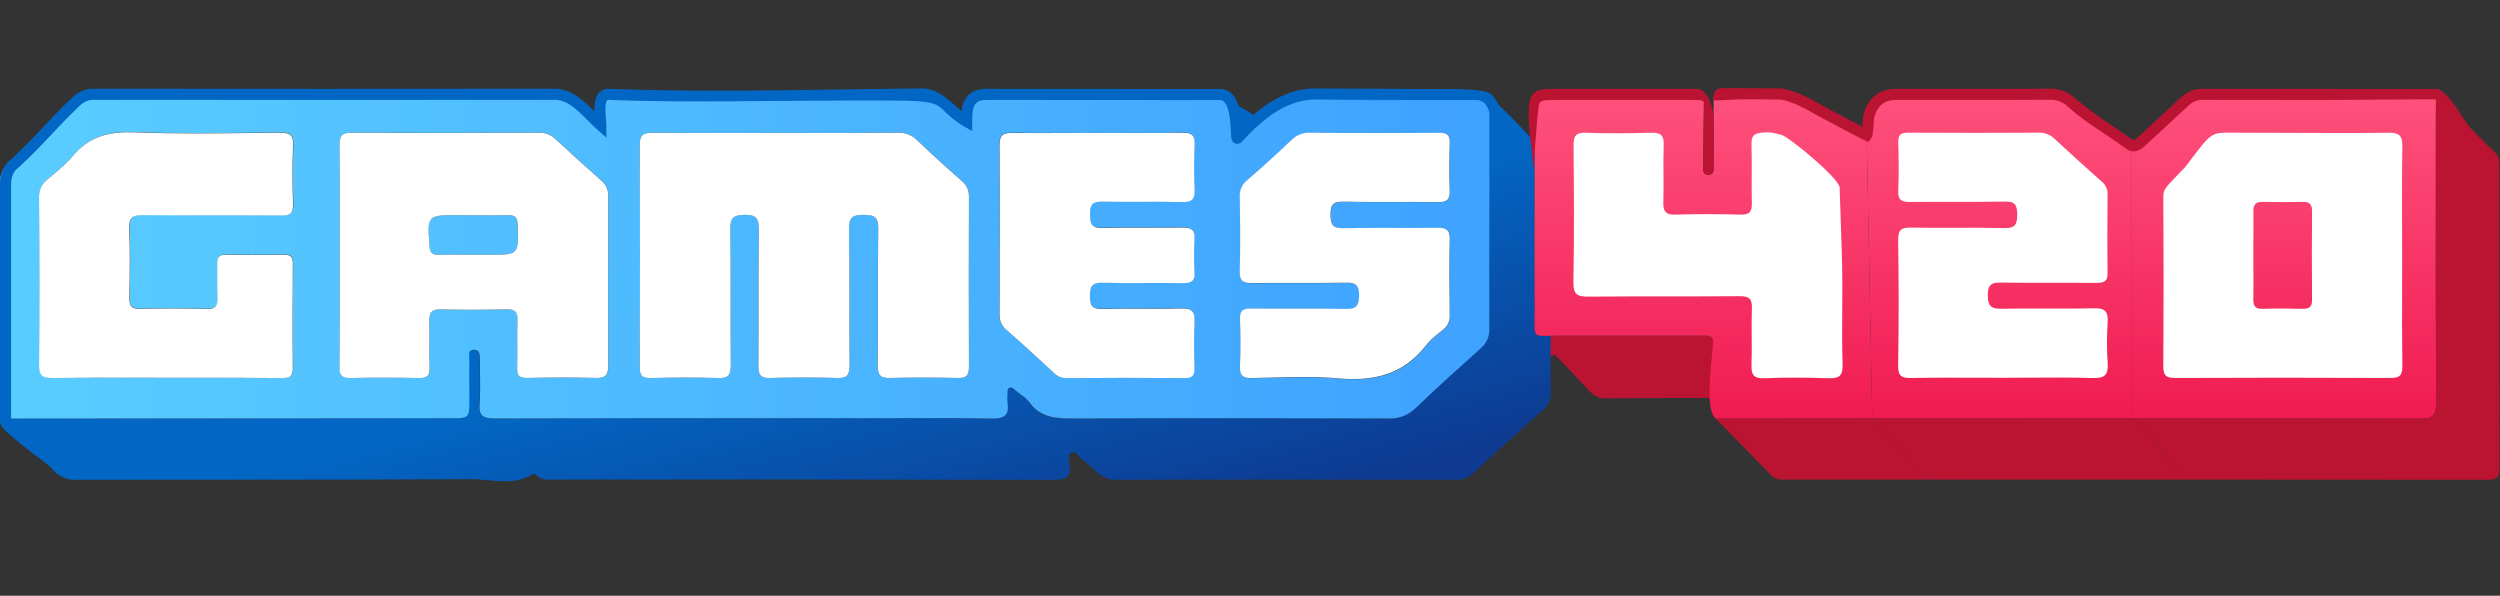 <svg width="256" height="61" viewBox="0 0 256 61" fill="none" xmlns="http://www.w3.org/2000/svg">
<rect x="0" y="0" width="256" height="61" fill="#333333" stroke="none"/>
<g clip-path="url(#clip0_13970_70707)">
<path d="M0.323 42.86L46.078 42.838C48.027 42.838 48.027 42.838 48.03 40.889C48.03 39.518 48.016 38.148 48.03 36.777C48.03 36.407 47.86 35.834 48.482 35.823C49.099 35.812 49.102 36.36 49.105 36.818L49.105 36.831C49.105 38.337 49.19 39.847 49.08 41.347C48.989 42.592 49.439 42.863 50.623 42.858C63.273 42.816 75.921 42.833 88.57 42.833C92.908 42.833 97.248 42.778 101.585 42.866C102.89 42.891 103.312 42.463 103.137 41.243C103.108 40.925 103.108 40.604 103.137 40.286C103.137 40.069 103.087 39.798 103.362 39.699C103.636 39.6 103.773 39.823 103.943 39.973C104.431 40.379 105.023 40.714 105.385 41.215C106.528 42.786 108.088 42.88 109.854 42.86C120.628 42.803 131.406 42.819 142.183 42.86C142.701 42.88 143.218 42.79 143.699 42.598C144.181 42.406 144.617 42.115 144.98 41.745C147.148 39.664 149.385 37.651 151.625 35.647C151.914 35.396 152.141 35.082 152.288 34.728C152.434 34.375 152.497 33.992 152.47 33.61C152.456 25.714 152.47 17.818 152.489 9.922C153.989 11.134 155.285 12.552 156.601 13.944C157.081 14.435 157.15 15.041 157.15 15.696C157.131 21.158 157.131 26.62 157.15 32.083C157.15 34.482 156.858 34.408 158.789 34.379V36.5C158.789 37.698 158.751 38.899 158.789 40.097C158.822 40.456 158.766 40.818 158.626 41.15C158.486 41.483 158.266 41.775 157.986 42.002C155.597 44.113 153.233 46.257 150.893 48.434C150.651 48.669 150.362 48.851 150.046 48.97C149.73 49.089 149.394 49.142 149.056 49.125C137.501 49.108 125.946 49.108 114.391 49.125C114.006 49.143 113.621 49.081 113.261 48.944C112.901 48.806 112.572 48.597 112.297 48.327C111.803 47.856 111.282 47.403 110.745 46.984C110.416 46.723 110.177 46.098 109.678 46.364C109.303 46.562 109.467 47.135 109.522 47.513C109.717 48.884 109.124 49.141 107.847 49.139C90.849 49.095 73.859 49.084 56.877 49.106C56.208 49.106 55.506 49.27 54.958 48.664C54.881 48.579 54.67 48.497 54.602 48.541C52.543 49.821 50.283 49.048 48.145 49.065C34.711 49.152 21.291 49.098 7.865 49.128C7.416 49.157 6.966 49.084 6.55 48.914C6.134 48.743 5.762 48.48 5.463 48.144C3.785 46.348 2.039 44.615 0.323 42.86Z" fill="url(#paint0_linear_13970_70707)"/>
<path d="M174.107 34.375C169.232 34.375 164.357 34.394 159.483 34.375C159.224 34.374 158.994 34.376 158.789 34.379V36.499L159.23 36.319C160.42 37.569 161.624 38.808 162.795 40.075C163.002 40.314 163.262 40.504 163.553 40.628C163.845 40.752 164.161 40.807 164.478 40.79C168.042 40.755 171.606 40.755 175.17 40.755C175.864 38.857 175.42 36.892 175.42 34.972C175.423 34.23 174.627 34.375 174.107 34.375Z" fill="#BB1432"/>
<path d="M191.319 12.19C191.31 12.25 191.254 13.675 191.147 13.825L191.716 42.835C193.185 42.833 192.843 42.847 194.118 42.847C201.776 42.836 210.571 42.832 218.229 42.835V14.877C218.064 14.814 217.89 14.692 217.696 14.509C216.248 13.13 213.575 11.825 212.095 10.471C211.796 10.192 211.445 9.976 211.062 9.835C210.679 9.693 210.271 9.63 209.863 9.648C204.207 9.681 199.777 9.665 194.118 9.665C191.568 9.665 191.568 9.665 191.319 12.19Z" fill="url(#paint1_linear_13970_70707)"/>
<path d="M224.604 9.826C224.267 9.954 223.961 10.151 223.706 10.405C223.056 11.025 222.391 11.631 221.725 12.235L221.591 12.356C220.816 13.059 220.04 13.763 219.286 14.49C218.889 14.874 218.577 15.007 218.229 14.877V42.835C227.73 42.838 238.369 42.851 247.87 42.874C249.148 42.877 249.458 42.512 249.458 41.27C249.421 33.915 249.425 26.561 249.43 19.206C249.431 16.754 249.433 14.302 249.433 11.85C249.433 11.435 249.461 11.072 249.485 10.769C249.54 10.069 249.57 9.681 249.173 9.681C245.673 9.671 240.857 9.671 237.173 9.671C233.273 9.672 229.367 9.672 225.66 9.659C225.3 9.641 224.941 9.697 224.604 9.826Z" fill="url(#paint2_linear_13970_70707)"/>
<path d="M159.483 34.375H174.107C174.178 34.375 174.254 34.372 174.332 34.37C174.829 34.352 175.42 34.331 175.42 34.973C175.418 35.36 175.356 35.975 175.283 36.697C175.064 38.874 174.745 42.029 175.686 42.88C179.797 42.863 186.978 42.839 191.716 42.835L191.147 13.825C190.475 13.549 186.485 11.609 185.989 11.118C184.895 10.038 183.57 9.621 182.079 9.621C180.869 9.617 179.88 9.608 179.072 9.6C175.678 9.567 175.475 9.565 175.475 10.171V17.21C175.475 17.55 175.392 17.862 174.981 17.892C174.57 17.923 174.397 17.676 174.397 17.308C174.416 15.031 174.442 12.753 174.477 10.474C174.497 9.665 174.198 9.666 173.276 9.667L173.136 9.668H159.598C157.155 9.668 157.155 9.668 157.09 12.084L157.087 12.198C157.066 13.047 157.088 13.556 157.111 14.104C157.13 14.544 157.15 15.009 157.15 15.696C157.133 21.16 157.133 26.622 157.15 32.083C157.151 32.404 157.146 32.681 157.142 32.92C157.13 33.664 157.124 34.038 157.308 34.222C157.493 34.407 157.871 34.4 158.628 34.385C158.872 34.38 159.155 34.375 159.483 34.375Z" fill="url(#paint3_linear_13970_70707)"/>
<path d="M178.961 9.03L179.078 9.031C179.886 9.039 180.873 9.048 182.081 9.052L182.08 9.052C182.965 9.052 184.046 9.481 184.837 9.855C185.247 10.049 185.608 10.243 185.866 10.387C185.996 10.46 186.1 10.521 186.172 10.564C186.265 10.619 186.359 10.67 186.454 10.722C186.577 10.789 186.755 10.885 186.97 11.001C187.401 11.233 187.982 11.545 188.584 11.865C189.361 12.28 190.15 12.696 190.7 12.976L190.706 12.908C190.72 12.718 190.731 12.532 190.739 12.393L190.774 11.985C190.788 11.901 190.811 11.786 190.848 11.648C190.921 11.376 191.05 11.007 191.275 10.633C191.74 9.863 192.61 9.096 194.118 9.096C195.574 9.096 196.948 9.097 198.283 9.098L198.283 9.098L198.283 9.098C202.134 9.101 205.654 9.104 209.849 9.079C210.329 9.059 210.808 9.134 211.259 9.3C211.712 9.467 212.128 9.723 212.481 10.053C213.189 10.7 214.555 11.687 215.774 12.53C216.378 12.947 216.937 13.323 217.345 13.595L218.241 14.213C218.292 14.251 218.342 14.287 218.385 14.315C218.418 14.336 218.435 14.345 218.438 14.347C218.477 14.36 218.499 14.359 218.537 14.344C218.603 14.319 218.714 14.252 218.891 14.081L218.9 14.072L223.313 9.993C223.623 9.687 223.994 9.449 224.402 9.294C224.808 9.139 225.242 9.069 225.676 9.09C229.378 9.103 233.278 9.102 237.174 9.102C240.857 9.102 245.927 9.101 249.429 9.112C249.621 9.112 249.846 9.161 250.034 9.331C250.213 9.494 250.851 10.016 250.88 10.171C250.93 10.433 250.334 10.458 250.311 10.757L250.308 10.791L250.306 10.813C250.283 11.117 250.256 11.46 250.256 11.85L249.996 16.429C249.739 14.441 249.704 12.171 249.742 10.171C246.263 10.161 240.779 10.239 237.173 10.24C233.273 10.24 229.367 10.241 225.659 10.228L225.645 10.228L225.631 10.227C225.35 10.212 225.07 10.257 224.807 10.357C224.545 10.457 224.306 10.611 224.106 10.809L224.099 10.816L219.677 14.903C219.457 15.115 219.216 15.304 218.941 15.408C218.64 15.522 218.332 15.523 218.029 15.409C217.928 15.37 217.831 15.312 217.768 15.27C217.695 15.223 217.622 15.171 217.561 15.125C215.631 13.686 213.483 12.527 211.707 10.886C211.464 10.659 211.177 10.483 210.865 10.368C210.54 10.248 210.21 10.215 209.867 10.217C205.663 10.241 202.135 10.239 198.279 10.236L198.279 10.236C196.945 10.234 195.572 10.233 194.118 10.233C193.077 10.233 192.547 10.729 192.249 11.221C192.094 11.479 192.001 11.741 191.947 11.942C191.921 12.041 191.905 12.123 191.895 12.177C191.891 12.204 191.888 12.224 191.886 12.236L191.884 12.281C191.882 12.323 191.879 12.383 191.875 12.455C191.867 12.599 191.855 12.793 191.84 12.994C191.825 13.192 191.806 13.404 191.783 13.58C191.771 13.667 191.758 13.755 191.741 13.833C191.732 13.871 191.721 13.916 191.706 13.961C191.695 13.996 191.667 14.075 191.611 14.154L191.349 14.524L190.93 14.351C190.561 14.199 189.236 13.502 188.049 12.87C187.445 12.548 186.862 12.235 186.431 12.002C186.215 11.886 186.037 11.79 185.913 11.723C185.71 11.611 185.511 11.493 185.309 11.38C185.068 11.244 184.731 11.063 184.35 10.883C183.559 10.509 182.685 10.19 182.08 10.19L182.078 10.19C180.866 10.186 179.875 10.176 179.067 10.168C177.864 10.157 176.674 10.265 175.461 10.287C175.229 10.291 174.966 10.29 174.735 10.287C174.426 10.282 174.118 10.27 173.811 10.246C173.682 10.236 173.516 10.235 173.277 10.236L159.598 10.236C158.974 10.236 158.553 10.237 158.247 10.271C157.937 10.304 157.864 10.362 157.847 10.379C157.831 10.395 157.625 10.437 157.582 10.74C157.332 12.537 157.014 17.567 157.014 17.567C157.014 15.86 156.327 12.584 156.602 10.608C156.655 10.232 156.76 9.846 157.057 9.56C157.353 9.274 157.743 9.181 158.123 9.139C158.498 9.098 158.982 9.098 159.564 9.098L173.136 9.098L173.292 9.098C173.509 9.098 173.72 9.097 173.9 9.111C174.352 9.147 174.649 9.602 174.735 9.932V10.287C174.966 10.29 175.229 10.291 175.461 10.287C175.461 10.287 175.218 9.033 176.356 9.033C177.494 9.033 177.368 9.014 178.961 9.03Z" fill="#BB1432"/>
<path d="M191.84 42.827L175.683 42.86C177.597 44.815 179.516 46.761 181.419 48.722C181.822 49.138 182.31 49.111 182.811 49.111C187.46 49.109 192.254 49.108 197.134 49.107L191.84 42.827Z" fill="#BB1432"/>
<path fill-rule="evenodd" clip-rule="evenodd" d="M218.453 42.834L224.142 49.11C234.224 49.113 245.345 49.119 254.733 49.127C255.591 49.127 255.936 48.941 255.936 47.998C255.925 37.642 255.92 27.287 255.92 16.932V16.913C255.92 16.46 255.92 16.031 255.544 15.674C254.816 14.983 254.081 14.241 253.338 13.492C252.059 12.202 251.638 10.717 250.311 9.602L249.43 9.924V11.83C249.43 13.911 249.428 15.991 249.427 18.072V18.074C249.421 25.8 249.416 33.525 249.455 41.251C249.463 42.493 249.145 42.855 247.868 42.855C239.037 42.845 228.163 42.838 218.453 42.834Z" fill="#BB1432"/>
<path d="M191.84 42.827L197.134 49.107C205.976 49.106 215.098 49.107 224.142 49.11L218.453 42.834C209.299 42.829 200.167 42.827 191.84 42.827Z" fill="#BB1432"/>
<path d="M174.649 9.602C175.17 10.15 175.505 11.586 175.497 12.288C175.475 13.933 175.497 15.578 175.483 17.223C175.483 17.563 175.414 17.873 174.989 17.906C174.564 17.939 174.403 17.689 174.405 17.322C174.424 15.044 174.45 12.766 174.485 10.487C174.485 10.377 173.432 9.712 173.511 9.602C173.511 9.602 174.128 9.054 174.649 9.602Z" fill="#BB1432"/>
<path d="M129.138 12.447C128.888 13.486 127.485 13.473 126.862 14.153C126.607 14.427 125.705 14.466 125.724 14.153C125.801 12.87 125.228 11.429 125.724 10.171C126.56 10.798 128.503 11.617 129.138 12.447Z" fill="#0267C4"/>
<path fill-rule="evenodd" clip-rule="evenodd" d="M0.025 41.918C-0.015 42.261 -0.055 42.612 0.323 42.86L46.111 42.833C48.063 42.83 48.063 42.83 48.063 40.883C48.063 40.426 48.06 39.97 48.058 39.513C48.053 38.599 48.048 37.685 48.063 36.771C48.064 36.701 48.058 36.624 48.051 36.545C48.025 36.205 47.995 35.826 48.515 35.817C49.139 35.806 49.138 36.337 49.138 36.787C49.138 36.8 49.138 36.813 49.138 36.826C49.139 37.247 49.146 37.669 49.154 38.093C49.173 39.177 49.192 40.265 49.113 41.341C49.011 42.578 49.472 42.852 50.656 42.852C60.495 42.82 70.332 42.823 80.169 42.826C82.981 42.827 85.792 42.827 88.603 42.827C89.808 42.827 91.013 42.823 92.218 42.819C95.351 42.808 98.485 42.797 101.618 42.86C102.923 42.882 103.345 42.457 103.17 41.237C103.141 40.919 103.141 40.599 103.17 40.28C103.171 40.249 103.171 40.217 103.171 40.184C103.172 39.987 103.173 39.767 103.394 39.694C103.605 39.624 103.746 39.756 103.883 39.884C103.914 39.913 103.945 39.942 103.976 39.968C104.138 40.108 104.313 40.237 104.486 40.365C104.833 40.621 105.177 40.875 105.418 41.21C106.561 42.773 108.121 42.855 109.887 42.855C120.661 42.805 131.439 42.822 142.216 42.855C142.734 42.874 143.251 42.785 143.732 42.592C144.214 42.4 144.65 42.109 145.012 41.739C147.181 39.658 149.418 37.646 151.658 35.642C151.947 35.391 152.174 35.076 152.321 34.722C152.467 34.369 152.529 33.986 152.503 33.604C152.495 28.975 152.503 24.346 152.511 19.717C152.516 16.45 152.522 13.184 152.522 9.917C152.215 9.57 151.832 9.61 151.458 9.649C151.341 9.661 151.225 9.673 151.113 9.673C149.307 9.667 147.501 9.673 145.695 9.679C142.082 9.69 138.47 9.702 134.86 9.623C132.702 9.574 130.827 9.813 129.432 11.63C129.094 11.954 128.743 12.262 128.391 12.572C127.821 13.073 127.249 13.576 126.726 14.147C126.471 14.424 126.208 14.155 126.227 13.835C126.248 13.478 126.292 13.111 126.334 12.749C126.523 11.16 126.698 9.678 124.93 9.678C116.939 9.669 102.928 9.665 100.957 9.665C98.987 9.665 98.987 11.309 98.987 12.446C98.452 12.147 97.952 11.702 97.448 11.254C96.534 10.441 95.607 9.617 94.436 9.626C87.294 9.686 79.04 9.677 71.345 9.67C68.808 9.667 66.331 9.665 63.975 9.665C63.792 9.665 63.614 9.667 63.435 9.669C63.077 9.674 62.72 9.679 62.33 9.665C61.746 9.643 61.502 9.878 61.524 10.465C61.536 10.91 61.533 11.355 61.529 11.876C61.527 12.167 61.524 12.482 61.524 12.834C61.074 12.438 60.667 12.087 60.288 11.759C59.743 11.29 59.256 10.869 58.783 10.438C58.501 10.174 58.17 9.969 57.809 9.834C57.447 9.699 57.062 9.638 56.677 9.654C41.013 9.67 25.349 9.67 9.685 9.654C9.348 9.637 9.011 9.69 8.695 9.81C8.379 9.929 8.091 10.112 7.849 10.347C5.544 12.495 3.218 14.619 0.871 16.719C0.592 16.945 0.369 17.234 0.222 17.562C0.074 17.89 0.005 18.248 0.021 18.608C0.038 23.207 0.039 27.805 0.041 32.406C0.042 35.472 0.043 38.54 0.049 41.61C0.049 41.71 0.037 41.814 0.025 41.918ZM76.046 13.611C77.191 13.609 78.337 13.607 79.482 13.607C80.205 13.607 80.928 13.608 81.651 13.609C85.084 13.613 88.517 13.617 91.945 13.585C92.306 13.569 92.666 13.628 93.003 13.759C93.339 13.889 93.645 14.089 93.9 14.345C95.393 15.757 96.91 17.143 98.451 18.501C98.699 18.696 98.897 18.946 99.029 19.232C99.162 19.518 99.225 19.831 99.213 20.146C99.18 25.943 99.18 31.74 99.213 37.536C99.219 38.422 98.961 38.72 98.048 38.696C95.762 38.633 93.475 38.624 91.194 38.696C90.18 38.729 89.875 38.449 89.875 37.404C89.9 35.21 89.898 33.012 89.897 30.812C89.895 28.355 89.893 25.897 89.927 23.439C89.944 22.268 89.544 21.994 88.447 21.994C87.389 22.005 86.917 22.166 86.939 23.395C86.98 25.959 86.977 28.527 86.973 31.099C86.97 33.185 86.968 35.273 86.989 37.361C86.999 38.345 86.794 38.739 85.716 38.698C83.43 38.619 81.143 38.63 78.862 38.698C77.862 38.729 77.653 38.353 77.653 37.434C77.674 35.281 77.671 33.125 77.669 30.967C77.667 28.468 77.665 25.967 77.697 23.466C77.711 22.347 77.428 21.972 76.266 21.994C75.18 22.013 74.758 22.227 74.777 23.419C74.814 25.916 74.811 28.418 74.809 30.922C74.806 33.075 74.804 35.23 74.827 37.385C74.838 38.4 74.563 38.734 73.522 38.701C71.235 38.633 68.949 38.649 66.668 38.701C65.79 38.723 65.5 38.493 65.5 37.566C65.553 29.99 65.553 22.413 65.5 14.835C65.5 13.728 65.924 13.591 66.87 13.591C69.931 13.62 72.989 13.616 76.046 13.611ZM34.797 29.184C34.795 28.182 34.793 27.18 34.793 26.177H34.791C34.791 25.02 34.793 23.862 34.796 22.705C34.803 20.074 34.809 17.443 34.782 14.808C34.771 13.837 35.089 13.585 36.03 13.585C42.423 13.613 48.814 13.601 55.205 13.585C55.521 13.574 55.837 13.628 56.132 13.743C56.427 13.858 56.695 14.032 56.921 14.254C58.445 15.688 60 17.111 61.582 18.482C61.825 18.682 62.017 18.937 62.142 19.225C62.268 19.514 62.323 19.829 62.303 20.143C62.27 25.892 62.256 31.633 62.303 37.391C62.311 38.419 61.996 38.723 60.979 38.693C58.657 38.633 56.323 38.654 53.996 38.693C53.225 38.707 52.948 38.468 52.973 37.684C52.995 36.897 52.99 36.111 52.985 35.324C52.979 34.466 52.973 33.607 53.003 32.749C53.033 31.885 52.713 31.655 51.89 31.672C49.656 31.724 47.416 31.746 45.181 31.672C44.153 31.639 43.95 32.066 43.98 32.963C44.006 33.726 44 34.488 43.994 35.249C43.988 36.042 43.981 36.834 44.011 37.624C44.049 38.476 43.736 38.72 42.914 38.704C40.589 38.654 38.256 38.646 35.928 38.704C35.018 38.726 34.774 38.432 34.774 37.539C34.806 34.753 34.802 31.968 34.797 29.184ZM28.855 38.685H16.934H16.931C15.575 38.685 14.22 38.681 12.865 38.676C10.386 38.669 7.912 38.661 5.45 38.679C4.427 38.693 4.032 38.487 4.032 37.347C4.079 31.641 4.062 25.936 4.032 20.228C4.012 19.867 4.08 19.507 4.23 19.179C4.38 18.85 4.607 18.563 4.893 18.342C5.044 18.214 5.197 18.088 5.35 17.961C6.114 17.326 6.885 16.686 7.509 15.932C9.178 13.919 11.232 13.426 13.787 13.525C17.898 13.684 22.019 13.636 26.138 13.588C26.999 13.578 27.86 13.568 28.721 13.56C29.73 13.549 30.083 13.804 30.042 14.857C29.962 16.869 29.979 18.882 30.042 20.889C30.07 21.807 29.746 22.04 28.863 22.04C26.668 22.021 24.472 22.023 22.277 22.024C19.767 22.026 17.258 22.028 14.749 21.999C13.661 21.985 13.214 22.205 13.263 23.406C13.362 25.728 13.321 28.061 13.277 30.389C13.249 31.222 13.403 31.636 14.374 31.606C16.66 31.546 18.944 31.554 21.228 31.606C22.099 31.628 22.333 31.299 22.297 30.49C22.268 29.86 22.274 29.228 22.279 28.595C22.284 28.086 22.288 27.577 22.275 27.068C22.259 26.419 22.387 26.046 23.163 26.062C25.176 26.098 27.185 26.092 29.195 26.062C29.886 26.051 30.017 26.369 30.017 26.975C29.99 30.539 29.971 34.103 30.017 37.667C30.031 38.594 29.606 38.685 28.855 38.685ZM138.548 13.613C139.263 13.61 139.979 13.607 140.694 13.607C141.373 13.608 142.052 13.61 142.732 13.613C144.291 13.619 145.856 13.625 147.431 13.61C148.198 13.599 148.494 13.824 148.472 14.621C148.42 16.266 148.409 17.911 148.472 19.556C148.508 20.477 148.163 20.721 147.285 20.708C145.844 20.689 144.402 20.693 142.961 20.696C141.159 20.701 139.358 20.705 137.558 20.667C136.489 20.637 136.261 21.031 136.269 22.007C136.278 22.983 136.483 23.4 137.561 23.378C139.332 23.344 141.104 23.348 142.875 23.352C144.346 23.355 145.816 23.358 147.285 23.34C148.165 23.329 148.492 23.584 148.472 24.5C148.429 27.093 148.45 29.7 148.472 32.302C148.491 32.574 148.443 32.845 148.333 33.094C148.223 33.343 148.055 33.561 147.842 33.731C147.722 33.83 147.6 33.928 147.477 34.027C146.954 34.449 146.425 34.875 146.027 35.395C143.743 38.378 140.727 39.093 137.122 38.77C134.777 38.558 132.404 38.624 130.036 38.691C129.431 38.708 128.826 38.724 128.223 38.737C127.247 38.756 126.962 38.443 127.005 37.498C127.071 35.902 127.063 34.301 127.005 32.708C126.972 31.847 127.28 31.611 128.102 31.611C129.532 31.629 130.962 31.626 132.392 31.622C134.205 31.617 136.017 31.613 137.829 31.652C138.926 31.677 139.181 31.318 139.2 30.254C139.219 29.19 138.833 28.955 137.849 28.971C136.187 28.998 134.526 28.995 132.866 28.992C131.328 28.989 129.79 28.986 128.253 29.007C127.345 29.02 126.953 28.815 126.981 27.809C127.041 25.245 127.019 22.687 126.981 20.132C126.964 19.818 127.024 19.504 127.155 19.218C127.285 18.931 127.483 18.68 127.732 18.487C129.278 17.136 130.808 15.759 132.294 14.342C132.55 14.087 132.857 13.89 133.195 13.763C133.533 13.636 133.894 13.583 134.254 13.607C135.685 13.623 137.117 13.618 138.548 13.613ZM109.918 13.612C110.721 13.61 111.524 13.607 112.327 13.607L112.324 13.61C112.986 13.61 113.648 13.611 114.309 13.613C116.569 13.619 118.825 13.625 121.072 13.563C122.032 13.544 122.35 13.865 122.306 14.816C122.235 16.316 122.229 17.829 122.306 19.331C122.356 20.332 122.07 20.694 121.015 20.667C119.62 20.63 118.226 20.636 116.832 20.642C115.484 20.647 114.137 20.652 112.79 20.62C111.762 20.595 111.586 21.001 111.592 21.909C111.597 22.816 111.699 23.351 112.834 23.323C114.293 23.284 115.752 23.29 117.21 23.295C118.493 23.3 119.776 23.305 121.059 23.279C122.024 23.26 122.361 23.565 122.298 24.527C122.228 25.622 122.228 26.721 122.298 27.817C122.358 28.752 121.972 28.979 121.105 28.966C119.904 28.949 118.703 28.953 117.501 28.956C115.961 28.961 114.421 28.966 112.88 28.927C111.822 28.897 111.575 29.292 111.581 30.268C111.586 31.244 111.77 31.641 112.867 31.611C114.183 31.574 115.5 31.581 116.818 31.588C118.194 31.595 119.57 31.603 120.944 31.559C122.079 31.523 122.347 31.924 122.295 32.966C122.227 34.523 122.257 36.077 122.295 37.626C122.312 38.353 122.139 38.69 121.316 38.69C117.253 38.663 113.19 38.671 109.127 38.69C108.879 38.683 108.634 38.626 108.409 38.521C108.184 38.417 107.982 38.267 107.817 38.081C107.621 37.902 107.425 37.721 107.23 37.541C105.849 36.269 104.466 34.995 103.049 33.764C102.805 33.564 102.613 33.309 102.487 33.02C102.362 32.731 102.307 32.416 102.328 32.102C102.361 26.353 102.38 20.615 102.328 14.857C102.328 13.771 102.734 13.569 103.699 13.588C105.768 13.625 107.843 13.619 109.918 13.612ZM47.343 26.084C47.754 26.087 48.165 26.09 48.575 26.09H50.078C51.6 26.09 52.357 26.09 52.721 25.712C53.088 25.332 53.056 24.567 53.006 23.03C52.981 22.243 52.721 22.01 51.967 22.029C50.843 22.049 49.717 22.043 48.592 22.036C48.03 22.032 47.468 22.029 46.906 22.029C43.742 22.029 43.742 22.029 43.973 25.172L43.978 25.237C44.027 25.889 44.246 26.106 44.883 26.09C45.7 26.073 46.521 26.079 47.343 26.084Z" fill="url(#paint4_linear_13970_70707)"/>
<path fill-rule="evenodd" clip-rule="evenodd" d="M145.683 9.11C142.075 9.122 138.476 9.133 134.873 9.055L145.683 9.11ZM134.847 10.192C138.464 10.271 142.089 10.259 145.706 10.248L134.847 10.192ZM145.706 10.248C147.51 10.242 149.313 10.236 151.111 10.242L145.706 10.248Z" fill="#0267C4"/>
<path d="M127.144 14.533L127.145 14.531C129.207 12.279 131.632 10.259 134.548 10.192C134.647 10.19 134.747 10.19 134.847 10.192L145.706 10.248C147.51 10.242 149.313 10.236 151.111 10.242L151.113 10.242C151.565 10.242 151.83 10.383 152.023 10.582C152.239 10.805 152.403 11.141 152.556 11.596C152.63 11.819 152.697 12.055 152.767 12.306L152.78 12.354L152.781 12.355C152.845 12.586 152.913 12.831 152.99 13.068C153.151 13.568 153.368 14.107 153.743 14.53L154.595 13.776C154.382 13.536 154.222 13.184 154.073 12.719C154.004 12.504 153.941 12.28 153.875 12.043L153.863 12C153.793 11.751 153.719 11.489 153.635 11.235C153.468 10.736 153.394 10.492 152.84 9.79C152.286 9.089 150.187 9.11 145.683 9.11C142.075 9.122 138.476 9.133 134.873 9.055L134.089 9.077C132.813 9.178 131.639 9.593 130.563 10.193C129.29 10.902 128.154 11.869 127.148 12.879C127.13 12.593 127.104 12.277 127.062 11.957C126.985 11.375 126.848 10.723 126.569 10.193C126.561 10.178 126.553 10.163 126.545 10.148C126.361 9.811 126.101 9.504 125.75 9.312C125.518 9.185 125.246 9.11 124.931 9.109C116.939 9.1 102.928 9.096 100.957 9.096C100.386 9.096 99.906 9.215 99.518 9.456C99.249 9.623 99.045 9.835 98.891 10.07C98.63 10.469 98.515 10.932 98.462 11.381C98.029 11.024 97.623 10.636 97.192 10.277C96.454 9.663 95.556 9.048 94.431 9.057C91.681 9.08 88.928 9.121 86.174 9.161C78.221 9.277 70.261 9.393 62.352 9.096C62.099 9.087 61.858 9.136 61.642 9.256C61.428 9.375 61.272 9.547 61.162 9.731C60.953 10.082 60.888 10.515 60.867 10.889C60.858 11.057 60.858 11.229 60.862 11.398C60.508 11.041 60.127 10.662 59.718 10.322C58.896 9.635 57.896 9.039 56.666 9.085C41.01 9.101 25.354 9.101 9.699 9.085C8.873 9.049 8.051 9.361 7.457 9.935C6.37 10.947 5.4 11.975 4.447 12.985L4.236 13.209C3.213 14.292 2.199 15.353 1.049 16.383C0.287 17.007 0.062 17.85 0.002 18.662L-1.56186e-05 18.683L5.38595e-05 43.154C-0.004 43.278 0.028 43.379 0.052 43.44C0.081 43.511 0.117 43.575 0.15 43.625C0.216 43.726 0.301 43.828 0.389 43.924C0.568 44.119 0.815 44.351 1.098 44.599C1.666 45.098 2.425 45.706 3.19 46.297C4.714 47.476 6.306 48.625 6.515 48.762L7.139 47.811C6.969 47.7 5.408 46.574 3.886 45.397C3.127 44.81 2.39 44.22 1.848 43.744C1.576 43.505 1.365 43.305 1.228 43.155C1.188 43.112 1.159 43.077 1.138 43.051L1.138 18.726C1.189 18.067 1.359 17.596 1.777 17.257L1.788 17.248L1.798 17.239C2.991 16.172 4.037 15.076 5.063 13.99L5.27 13.771C6.228 12.755 7.176 11.751 8.236 10.764L8.245 10.756C8.616 10.395 9.141 10.197 9.658 10.222L9.671 10.223L9.685 10.223C25.349 10.239 41.013 10.239 56.678 10.223L56.689 10.223L56.7 10.222C57.517 10.189 58.248 10.576 58.989 11.195C59.358 11.503 59.712 11.853 60.07 12.215L60.185 12.33C60.501 12.649 60.825 12.976 61.148 13.261L62.093 14.092V12.834C62.093 12.652 62.072 12.404 62.051 12.157C62.045 12.083 62.039 12.009 62.033 11.937C62.006 11.601 61.987 11.258 62.004 10.951C62.021 10.63 62.075 10.423 62.14 10.314C62.167 10.268 62.187 10.255 62.196 10.25C62.204 10.245 62.233 10.23 62.309 10.233C70.25 10.531 78.563 10.298 86.215 10.298C93.867 10.298 95.483 10.171 96.464 11.152C97.123 11.81 97.894 12.486 98.708 12.943L99.555 13.418V12.447C99.555 11.848 99.565 11.283 99.753 10.86C99.97 10.373 100.456 10.233 100.957 10.233C102.927 10.233 116.939 10.238 124.93 10.247C125.175 10.247 125.367 10.366 125.547 10.694C125.739 11.044 125.86 11.547 125.934 12.106C125.999 12.596 126.021 13.079 126.04 13.471L126.046 13.61C126.056 13.802 126.066 13.998 126.089 14.136C126.095 14.174 126.103 14.22 126.117 14.268C126.128 14.306 126.155 14.389 126.213 14.474C126.272 14.558 126.436 14.739 126.717 14.731C126.958 14.724 127.103 14.578 127.144 14.533Z" fill="#0267C4"/>
<path fill-rule="evenodd" clip-rule="evenodd" d="M13.791 38.68C14.838 38.682 15.885 38.685 16.932 38.685C17.724 38.685 18.516 38.684 19.308 38.684L19.316 38.684C22.494 38.682 25.668 38.679 28.822 38.712C29.573 38.718 29.998 38.622 29.985 37.695C29.946 34.131 29.965 30.567 29.985 27.003C29.985 26.397 29.858 26.09 29.162 26.09C27.15 26.123 25.14 26.128 23.131 26.09C22.355 26.073 22.226 26.446 22.242 27.096C22.251 27.57 22.248 28.044 22.244 28.518V28.518V28.518C22.239 29.186 22.234 29.852 22.264 30.518C22.291 31.326 22.067 31.655 21.195 31.633C18.908 31.579 16.625 31.57 14.341 31.633C13.384 31.664 13.23 31.239 13.244 30.416C13.288 28.094 13.329 25.758 13.23 23.433C13.181 22.232 13.62 22.013 14.716 22.027C17.265 22.056 19.813 22.055 22.361 22.053C24.518 22.052 26.674 22.05 28.83 22.068C29.713 22.073 30.037 21.835 30.009 20.916C29.941 18.901 29.924 16.889 30.009 14.885C30.059 13.832 29.697 13.588 28.688 13.588C27.827 13.596 26.966 13.606 26.105 13.616C21.986 13.664 17.866 13.711 13.754 13.552C11.199 13.454 9.145 13.947 7.476 15.96C6.852 16.713 6.082 17.353 5.317 17.988L5.317 17.988C5.164 18.115 5.011 18.242 4.86 18.369C4.574 18.59 4.347 18.878 4.197 19.206C4.047 19.535 3.979 19.895 3.999 20.256C4.04 25.964 4.057 31.669 3.999 37.374C3.988 38.515 4.394 38.707 5.417 38.707C8.208 38.667 11 38.673 13.791 38.68ZM34.795 23.131L34.795 23.128V23.128C34.801 20.357 34.807 17.586 34.769 14.814C34.769 13.843 35.076 13.585 36.016 13.591C42.41 13.627 48.8 13.616 55.191 13.591C55.508 13.58 55.823 13.634 56.118 13.749C56.413 13.864 56.682 14.038 56.907 14.26C58.44 15.694 59.995 17.108 61.568 18.487C61.811 18.688 62.004 18.942 62.129 19.231C62.254 19.52 62.309 19.835 62.289 20.149C62.267 25.906 62.254 31.647 62.289 37.397C62.289 38.433 61.982 38.729 60.965 38.699C58.64 38.63 56.304 38.652 53.982 38.699C53.212 38.712 52.935 38.474 52.959 37.69C52.982 36.903 52.976 36.116 52.971 35.33C52.965 34.471 52.96 33.613 52.99 32.755C53.02 31.891 52.694 31.658 51.877 31.677C49.642 31.721 47.402 31.743 45.168 31.677C44.14 31.645 43.937 32.072 43.967 32.969C43.992 33.727 43.986 34.487 43.98 35.248V35.248C43.974 36.041 43.968 36.835 43.997 37.63C44.027 38.482 43.723 38.726 42.9 38.71C40.573 38.663 38.24 38.655 35.915 38.71C35.005 38.732 34.749 38.436 34.761 37.544C34.802 34.65 34.798 31.766 34.793 28.875V28.874C34.792 27.976 34.791 27.078 34.791 26.178C34.791 25.162 34.793 24.146 34.795 23.131ZM48.581 26.09H50.084C51.604 26.09 52.358 26.09 52.721 25.713C53.078 25.343 53.057 24.608 53.015 23.151L53.011 23.03C52.987 22.244 52.737 22.01 51.972 22.03C50.848 22.057 49.723 22.048 48.598 22.039H48.598H48.598H48.598C48.036 22.034 47.473 22.03 46.911 22.03C43.747 22.03 43.747 22.03 43.978 25.172L43.983 25.237C44.033 25.89 44.258 26.106 44.888 26.09C45.702 26.073 46.525 26.079 47.347 26.084H47.347H47.347H47.347C47.758 26.087 48.167 26.09 48.576 26.09H48.581ZM79.482 13.61C80.472 13.61 81.461 13.611 82.451 13.612C85.618 13.614 88.784 13.617 91.951 13.594C92.312 13.577 92.672 13.636 93.008 13.767C93.345 13.898 93.651 14.098 93.906 14.353C95.394 15.768 96.91 17.153 98.457 18.509C98.704 18.704 98.902 18.955 99.035 19.241C99.167 19.526 99.23 19.84 99.219 20.154C99.195 25.952 99.195 31.749 99.219 37.544C99.219 38.438 98.967 38.729 98.054 38.704C95.773 38.644 93.486 38.636 91.2 38.704C90.185 38.737 89.87 38.458 89.881 37.413C89.909 35.154 89.906 32.896 89.904 30.639C89.902 28.239 89.899 25.841 89.933 23.447C89.95 22.271 89.563 21.991 88.453 22.002C87.394 22.002 86.923 22.175 86.945 23.403C86.985 25.946 86.981 28.488 86.978 31.028V31.029V31.029V31.03C86.975 33.145 86.972 35.259 86.994 37.369C86.994 38.353 86.799 38.74 85.722 38.707C83.441 38.625 81.154 38.636 78.868 38.707C77.867 38.737 77.653 38.362 77.659 37.443C77.676 35.358 77.674 33.273 77.673 31.189V31.189V31.188V31.188C77.671 28.614 77.669 26.042 77.703 23.474C77.703 22.356 77.428 21.98 76.272 22.002C75.175 22.021 74.764 22.235 74.783 23.428C74.82 25.933 74.817 28.439 74.814 30.942V30.943V30.944V30.944V30.945C74.812 33.097 74.809 35.247 74.832 37.394C74.832 38.408 74.558 38.743 73.527 38.71C71.246 38.633 68.96 38.649 66.673 38.71C65.796 38.732 65.502 38.501 65.505 37.575C65.543 29.997 65.543 22.42 65.505 14.844C65.505 13.747 65.919 13.588 66.876 13.599C69.723 13.621 72.571 13.617 75.417 13.613C76.772 13.611 78.127 13.609 79.482 13.61ZM140.694 13.61C141.312 13.61 141.929 13.612 142.546 13.613C144.167 13.618 145.789 13.622 147.409 13.596C148.163 13.596 148.472 13.81 148.451 14.608C148.401 16.253 148.39 17.898 148.451 19.543C148.486 20.464 148.141 20.708 147.263 20.694C145.822 20.676 144.38 20.68 142.939 20.683C141.137 20.687 139.336 20.691 137.536 20.653C136.467 20.631 136.239 21.007 136.248 21.994C136.256 22.981 136.461 23.378 137.539 23.365C139.335 23.33 141.132 23.334 142.928 23.337C144.374 23.34 145.819 23.343 147.263 23.326C148.143 23.326 148.47 23.57 148.451 24.486C148.398 27.085 148.42 29.695 148.451 32.289C148.469 32.56 148.421 32.832 148.311 33.081C148.201 33.33 148.033 33.548 147.82 33.717C147.7 33.816 147.578 33.914 147.456 34.013L147.455 34.014C146.932 34.435 146.403 34.861 146.005 35.381C143.71 38.348 140.694 39.063 137.092 38.748C134.763 38.531 132.407 38.599 130.056 38.667L130.056 38.667C129.434 38.685 128.813 38.703 128.193 38.715C127.217 38.734 126.931 38.422 126.975 37.476C127.044 35.88 127.036 34.279 126.975 32.686C126.942 31.834 127.249 31.59 128.072 31.59C129.477 31.606 130.883 31.603 132.288 31.599H132.288C134.126 31.595 135.963 31.59 137.799 31.631C138.896 31.655 139.17 31.288 139.17 30.233C139.17 29.177 138.803 28.933 137.818 28.95C136.083 28.978 134.348 28.975 132.612 28.973C131.149 28.971 129.687 28.969 128.223 28.985C127.315 28.999 126.923 28.793 126.951 27.787C127.016 25.235 126.994 22.677 126.951 20.11C126.934 19.796 126.994 19.482 127.125 19.196C127.255 18.91 127.453 18.659 127.702 18.465C129.251 17.114 130.778 15.738 132.264 14.32C132.52 14.066 132.827 13.868 133.165 13.742C133.503 13.615 133.864 13.562 134.224 13.585C135.795 13.619 137.351 13.616 138.904 13.612C139.501 13.611 140.098 13.609 140.694 13.61ZM114.77 13.615C113.955 13.613 113.139 13.61 112.324 13.61C111.304 13.61 110.286 13.614 109.27 13.618C107.414 13.626 105.565 13.633 103.723 13.615C102.747 13.596 102.353 13.788 102.353 14.885C102.391 20.627 102.372 26.358 102.353 32.108L102.353 32.13C102.332 32.444 102.387 32.759 102.512 33.048C102.637 33.337 102.83 33.592 103.074 33.791C104.49 35.023 105.874 36.297 107.254 37.569C107.45 37.749 107.646 37.929 107.841 38.109C108.007 38.295 108.208 38.444 108.434 38.549C108.659 38.654 108.904 38.711 109.152 38.718C113.215 38.69 117.278 38.682 121.341 38.718C122.169 38.723 122.336 38.381 122.32 37.654C122.273 36.097 122.243 34.542 122.32 32.993C122.372 31.951 122.103 31.551 120.968 31.587C119.595 31.63 118.219 31.623 116.843 31.616C115.525 31.608 114.207 31.601 112.892 31.639C111.809 31.666 111.608 31.291 111.606 30.296C111.603 29.3 111.847 28.927 112.905 28.955C114.406 28.992 115.907 28.987 117.407 28.982C118.648 28.978 119.889 28.973 121.13 28.993C121.996 29.007 122.383 28.779 122.323 27.845C122.252 26.749 122.252 25.65 122.323 24.555C122.386 23.581 122.043 23.288 121.083 23.307C119.868 23.326 118.653 23.323 117.437 23.319C115.911 23.314 114.385 23.31 112.859 23.351C111.724 23.378 111.622 22.827 111.617 21.936C111.611 21.045 111.787 20.623 112.815 20.648C114.162 20.68 115.509 20.675 116.856 20.669C118.251 20.664 119.645 20.658 121.04 20.694C122.095 20.73 122.38 20.36 122.331 19.359C122.257 17.86 122.262 16.346 122.331 14.844C122.375 13.892 122.065 13.572 121.097 13.591C118.984 13.628 116.877 13.622 114.77 13.615Z" fill="white"/>
<path fill-rule="evenodd" clip-rule="evenodd" d="M188.646 31.283C188.65 30.481 188.654 29.68 188.654 28.878C188.654 27.009 188.544 23.961 188.465 21.765C188.42 20.528 188.385 19.561 188.385 19.228C188.385 18.301 183.218 14.019 182.405 13.806C181.591 13.594 181.174 13.502 180.544 13.572C179.681 13.632 179.33 13.829 179.354 14.748C179.384 15.802 179.379 16.854 179.374 17.904C179.37 18.864 179.365 19.822 179.387 20.779C179.409 21.635 179.198 22.005 178.252 21.977C176.018 21.914 173.778 21.909 171.543 21.977C170.543 22.008 170.301 21.624 170.326 20.705C170.353 19.762 170.347 18.818 170.341 17.875C170.334 16.857 170.328 15.839 170.362 14.822C170.397 13.838 170.03 13.574 169.101 13.594C166.863 13.651 164.626 13.676 162.392 13.594C161.301 13.552 161.131 13.98 161.131 14.945C161.175 19.598 161.199 24.242 161.117 28.903C161.095 30.178 161.536 30.389 162.68 30.375C165.347 30.352 168.015 30.352 170.682 30.351C173.172 30.35 175.661 30.35 178.151 30.331C179.094 30.326 179.428 30.589 179.393 31.559C179.358 32.527 179.365 33.495 179.373 34.462C179.38 35.414 179.387 36.365 179.354 37.317C179.321 38.34 179.538 38.784 180.692 38.732C182.886 38.641 185.079 38.657 187.272 38.732C188.328 38.756 188.712 38.482 188.681 37.361C188.624 35.336 188.635 33.309 188.646 31.283ZM245.98 26.137C245.98 27.169 245.977 28.202 245.975 29.235C245.968 31.988 245.962 34.742 246.002 37.495C246.002 38.477 245.697 38.71 244.76 38.704C237.409 38.669 230.059 38.669 222.712 38.704C221.708 38.704 221.519 38.356 221.524 37.449C221.561 31.7 221.561 25.952 221.524 20.204C221.52 19.445 221.654 19.305 222.835 18.074L222.836 18.073C223.102 17.795 223.422 17.462 223.805 17.053C224.036 16.752 224.246 16.477 224.437 16.225C226.185 13.927 226.441 13.59 227.979 13.585C229.205 13.585 230.881 13.592 232.727 13.6C236.878 13.618 241.89 13.64 244.573 13.591C245.744 13.569 246.021 13.944 246.002 15.06C245.956 17.694 245.965 20.345 245.973 22.996V22.996C245.976 24.043 245.98 25.09 245.98 26.137ZM230.742 26.137C230.742 26.638 230.745 27.141 230.747 27.643V27.643C230.753 28.648 230.758 29.651 230.742 30.649C230.725 31.337 230.945 31.642 231.677 31.623C233.047 31.581 234.418 31.584 235.789 31.623C236.491 31.642 236.76 31.398 236.754 30.682C236.727 27.674 236.727 24.666 236.754 21.66C236.754 20.982 236.562 20.653 235.827 20.672C234.459 20.705 233.088 20.705 231.715 20.672C231.01 20.656 230.734 20.927 230.747 21.632C230.758 22.579 230.753 23.533 230.748 24.49V24.492C230.745 25.04 230.742 25.588 230.742 26.137ZM202.452 38.68H202.452C200.205 38.672 197.957 38.665 195.708 38.707C194.734 38.723 194.356 38.529 194.372 37.446C194.438 33.156 194.438 28.865 194.372 24.574C194.356 23.502 194.723 23.288 195.705 23.305C197.214 23.332 198.725 23.328 200.235 23.324C201.923 23.319 203.612 23.315 205.301 23.354C206.397 23.378 206.551 22.932 206.562 21.983C206.562 20.999 206.353 20.612 205.279 20.64C203.486 20.679 201.692 20.675 199.897 20.671C198.448 20.667 196.998 20.664 195.549 20.683C194.663 20.683 194.345 20.439 194.381 19.526C194.446 17.881 194.436 16.237 194.381 14.592C194.356 13.791 194.655 13.58 195.417 13.585C199.893 13.613 204.371 13.613 208.851 13.585C209.146 13.585 209.437 13.644 209.709 13.759C209.98 13.874 210.225 14.043 210.43 14.254C212.004 15.717 213.593 17.158 215.198 18.578C215.395 18.73 215.553 18.927 215.661 19.152C215.768 19.376 215.822 19.623 215.817 19.872L215.815 20.206C215.797 22.787 215.778 25.371 215.817 27.951C215.837 28.892 215.365 28.969 214.633 28.963C213.357 28.956 212.081 28.958 210.804 28.961H210.804C208.836 28.965 206.869 28.969 204.903 28.936C203.908 28.917 203.549 29.169 203.551 30.224C203.554 31.28 203.85 31.642 204.947 31.617C206.474 31.583 208.001 31.589 209.529 31.595H209.529C211.154 31.601 212.779 31.607 214.403 31.565C215.582 31.535 215.894 31.93 215.823 33.04C215.731 34.409 215.731 35.783 215.823 37.153C215.905 38.318 215.598 38.748 214.334 38.71C212.16 38.646 209.977 38.66 207.792 38.673H207.791C206.871 38.679 205.95 38.685 205.029 38.685C204.17 38.685 203.311 38.682 202.452 38.68Z" fill="white"/>
</g>
<defs>
<linearGradient id="paint0_linear_13970_70707" x1="130.276" y1="20.98" x2="137.671" y2="49.424" gradientUnits="userSpaceOnUse">
<stop stop-color="#0267C4"/>
<stop offset="1" stop-color="#0E3A91"/>
</linearGradient>
<linearGradient id="paint1_linear_13970_70707" x1="203.298" y1="9.588" x2="203.298" y2="42.88" gradientUnits="userSpaceOnUse">
<stop stop-color="#FF517D"/>
<stop offset="1" stop-color="#F01B51"/>
</linearGradient>
<linearGradient id="paint2_linear_13970_70707" x1="203.298" y1="9.588" x2="203.298" y2="42.88" gradientUnits="userSpaceOnUse">
<stop stop-color="#FF517D"/>
<stop offset="1" stop-color="#F01B51"/>
</linearGradient>
<linearGradient id="paint3_linear_13970_70707" x1="203.298" y1="9.588" x2="203.298" y2="42.88" gradientUnits="userSpaceOnUse">
<stop stop-color="#FF517D"/>
<stop offset="1" stop-color="#F01B51"/>
</linearGradient>
<linearGradient id="paint4_linear_13970_70707" x1="0" y1="26.239" x2="152.522" y2="26.239" gradientUnits="userSpaceOnUse">
<stop stop-color="#5ACDFF"/>
<stop offset="1" stop-color="#3EA2FF"/>
</linearGradient>
<clipPath id="clip0_13970_70707">
<rect width="256" height="56.889" fill="white" transform="translate(0 0.5)"/>
</clipPath>
</defs>
</svg>
